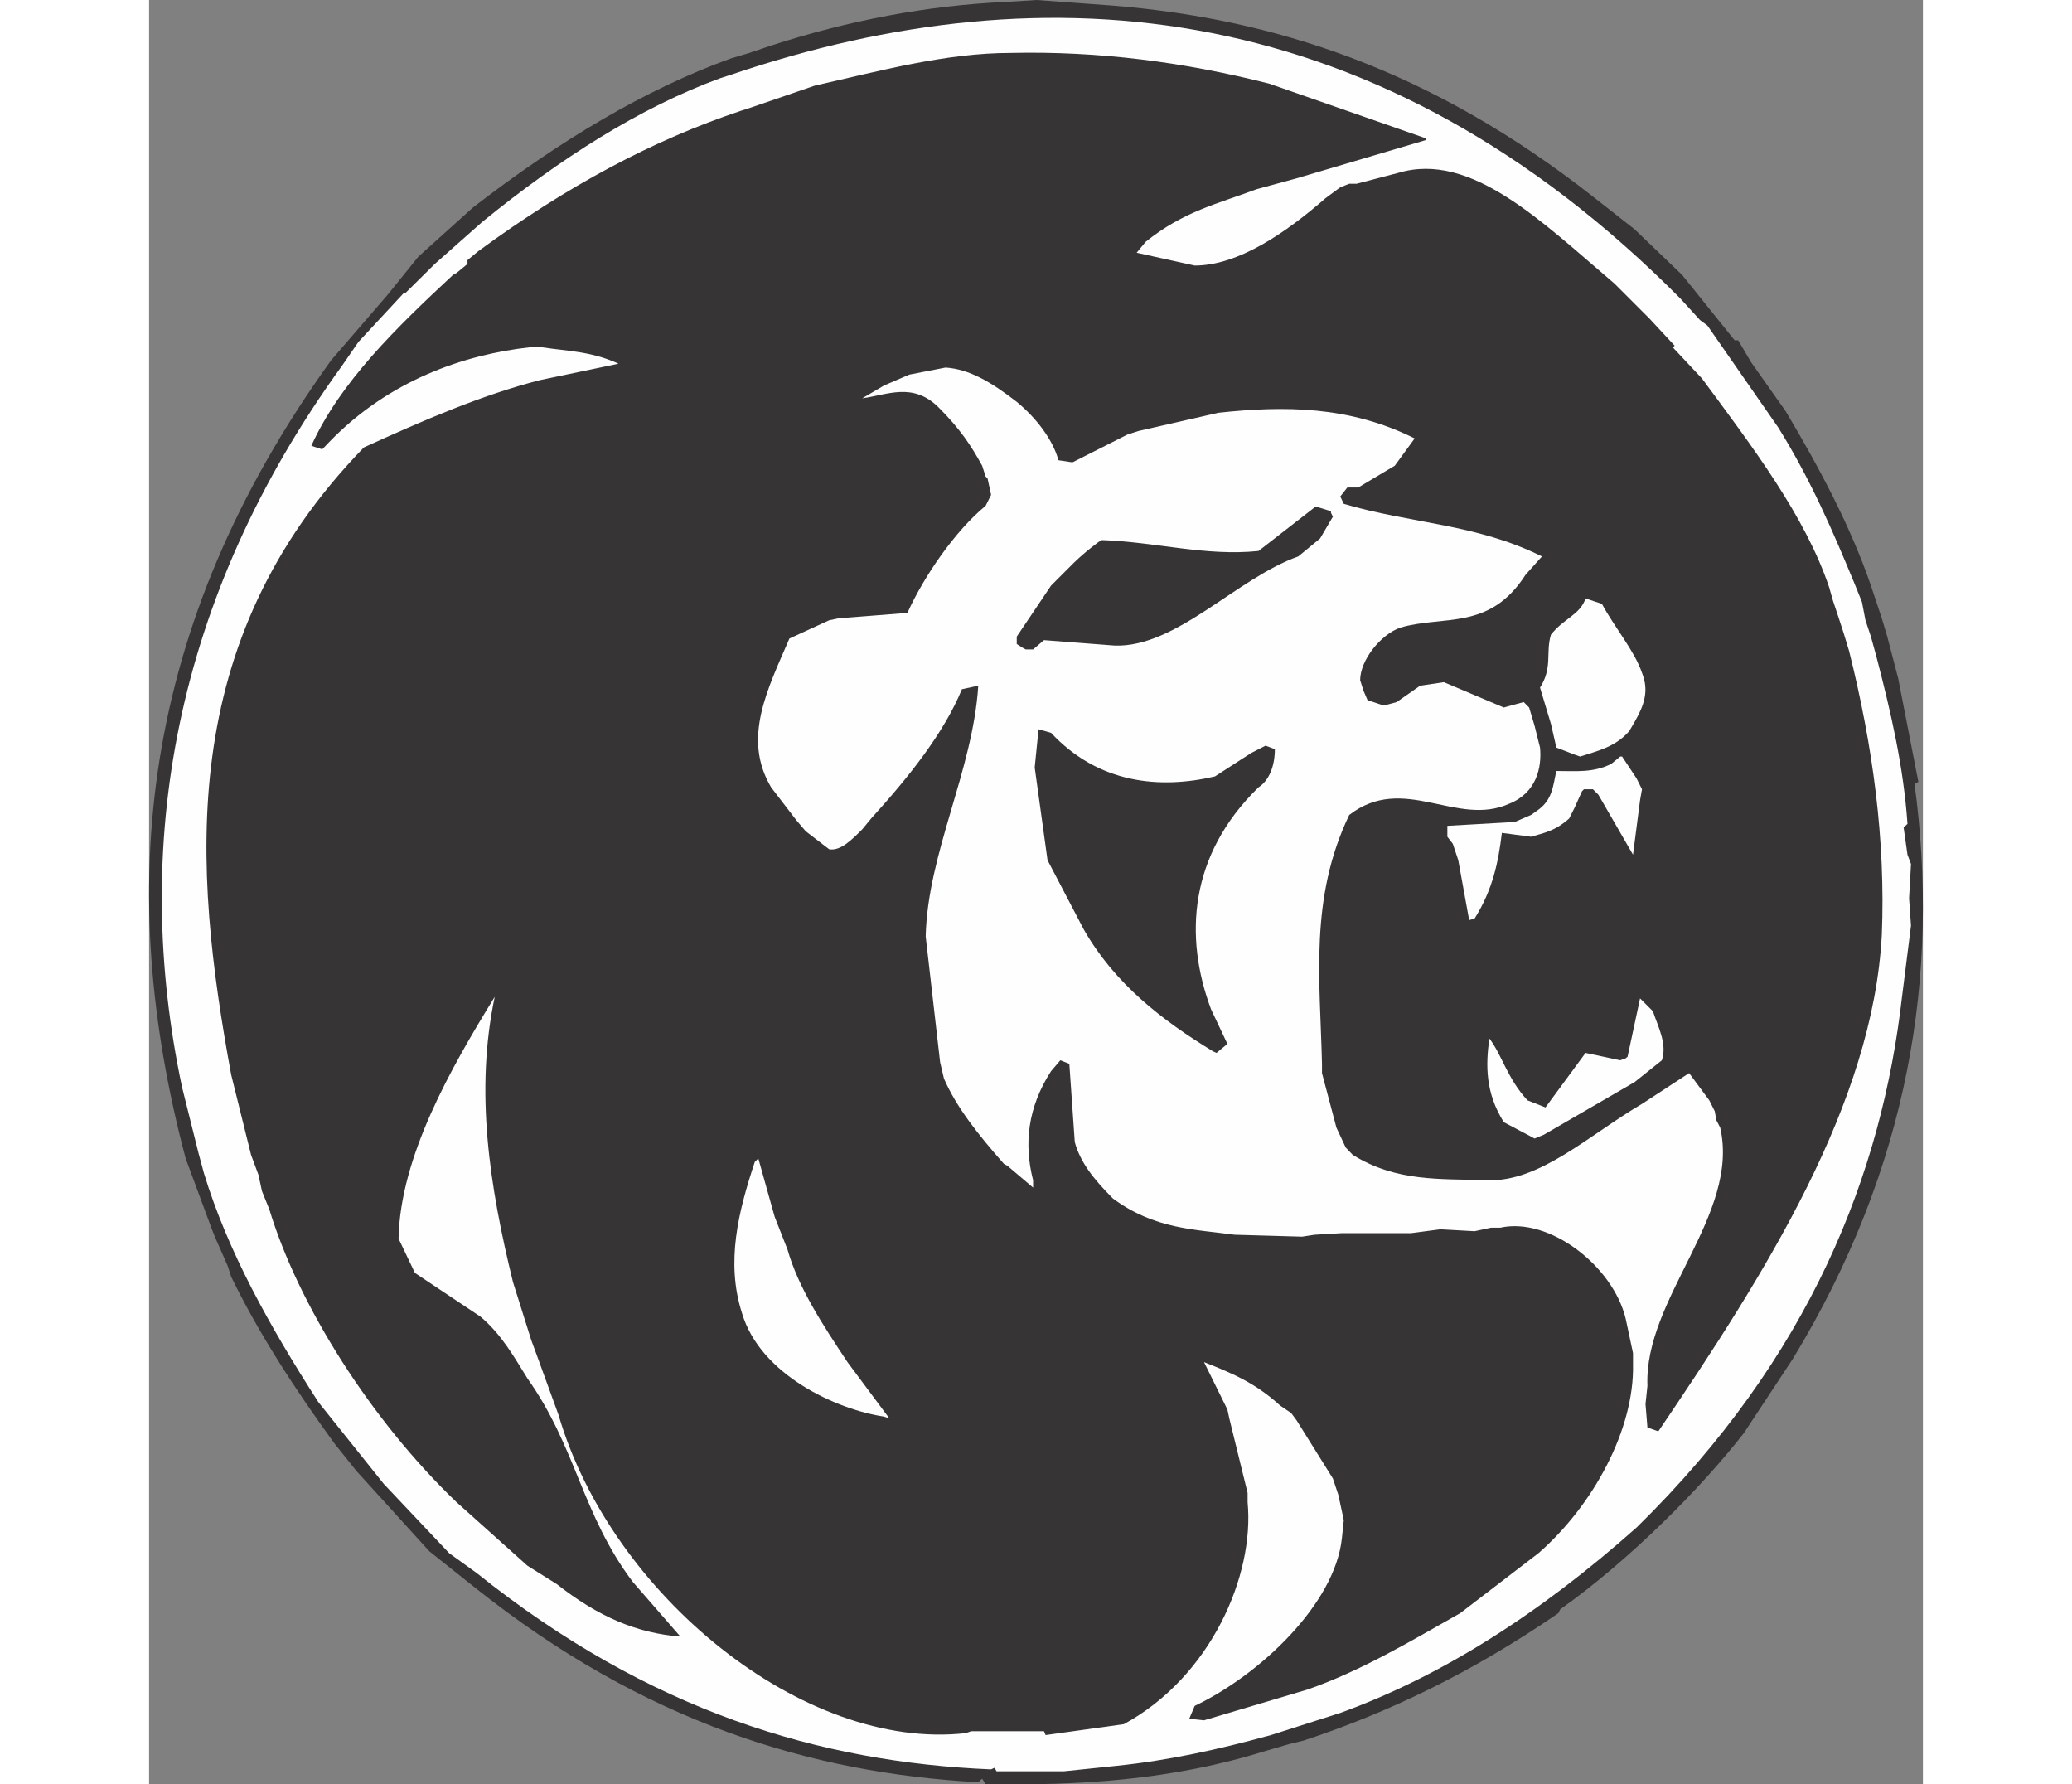 <?xml version="1.0" encoding="UTF-8"?>
<!DOCTYPE svg PUBLIC "-//W3C//DTD SVG 1.1//EN" "http://www.w3.org/Graphics/SVG/1.1/DTD/svg11.dtd">
<!-- Creator: CorelDRAW -->
<svg xmlns="http://www.w3.org/2000/svg" xml:space="preserve" width="7.848in" height="6.757in" version="1.1" style="shape-rendering:geometricPrecision; text-rendering:geometricPrecision; image-rendering:optimizeQuality; fill-rule:evenodd; clip-rule:evenodd"
viewBox="0 0 7847.73 7892.46"
 xmlns:xlink="http://www.w3.org/1999/xlink"
 xmlns:xodm="http://www.corel.com/coreldraw/odm/2003">
 <rect x="0" y="0" width="7847.73" height="7892.46" fill="#808080" stroke="none"/>
 <defs>
  <style type="text/css">
   <![CDATA[
    .fil1 {fill:#FEFEFE}
    .fil0 {fill:#373435}
   ]]>
  </style>
 </defs>
 <g id="Layer_x0020_1">
  <g id="_2008639914816">
   <path class="fil0" d="M3668.45 7882.82c-739.05,-39.72 -1479.53,-265.27 -2227.1,-861.05l-201.43 -160.3 -322.01 -354.63 -96.46 -120.58c-175.9,-241.15 -337.61,-490.81 -458.19,-739.06l-15.6 -48.23 -56.75 -129.09 -15.6 -39.72 -113.48 -306.4c-313.5,-1181.64 -208.53,-2347.68 644.02,-3530.74l249.66 -289.38 136.18 -168.8 241.15 -217.04c385.84,-297.9 764.59,-523.44 1141.92,-659.62l80.86 -24.11 96.46 -32.63c346.12,-112.07 692.25,-177.32 1036.95,-192.92l137.6 -8.51 329.1 24.12c716.36,56.74 1415.71,282.29 2132.07,845.45l184.41 144.69 209.95 201.43 232.64 289.38c15.61,0 15.61,0 15.61,0l56.74 96.46 153.2 217.04c153.2,256.76 289.38,514.93 377.33,771.69l48.23 144.69 24.11 80.86 48.23 184.41 89.37 458.19 -17.02 8.51c113.48,844.03 -24.12,1696.57 -537.63,2542.02l-217.04 329.1c-194.34,249.66 -507.84,563.16 -812.82,780.2 -8.51,17.03 -8.51,17.03 -8.51,17.03 -385.84,265.27 -756.08,441.16 -1126.32,563.16l-63.83 15.61 -112.07 32.63c-411.37,127.67 -821.33,151.78 -1231.29,144.69l-15.6 -24.11 -17.03 15.6z"/>
   <path class="fil1" d="M3725.2 7826.08c-756.08,-31.21 -1512.16,-256.75 -2275.34,-868.15l-121.99 -87.95 -289.38 -306.4 -289.38 -361.73c-217.04,-337.61 -401.45,-668.14 -506.42,-1012.84l-24.11 -89.37 -72.35 -289.38c-225.55,-1061.06 -39.72,-2163.27 707.85,-3193.13l72.35 -104.97 201.43 -217.04c7.09,0 7.09,0 7.09,0l129.09 -127.67 209.94 -185.83c344.71,-280.87 699.34,-506.42 1052.56,-635.51l48.23 -15.6c1400.09,-475.21 2872.54,-346.12 4198.87,988.72l87.95 96.46 32.63 24.11 313.5 451.09c144.69,232.64 241.15,458.19 337.61,690.83l32.63 80.86 15.6 80.86 24.12 72.34 24.11 87.95c65.25,249.66 120.58,490.82 137.6,740.48l-17.02 15.61 17.02 120.58 15.61 41.14 -8.51 151.78 8.51 120.58 -39.72 314.91c-89.37,780.19 -402.87,1591.6 -1174.55,2347.68 -434.07,385.84 -868.15,659.62 -1310.73,819.91l-306.41 97.88c-232.64,63.83 -449.68,112.07 -683.73,136.18l-232.64 24.11 -297.89 0 -8.51 -15.61 -15.6 7.09z"/>
   <path class="fil0" d="M3613.13 7665.79c-716.36,80.86 -1568.9,-611.39 -1801.54,-1407.19l-96.46 -265.27 -24.11 -65.25 -80.86 -256.76c-104.97,-426.98 -168.81,-845.45 -80.86,-1262.5 -192.92,313.5 -418.47,706.43 -425.56,1069.58l72.35 151.78 289.38 192.92c96.46,80.86 153.2,185.83 208.53,273.78 217.04,306.4 241.15,602.88 466.7,900.77l209.94 241.15c-194.34,-15.6 -363.15,-87.95 -547.56,-232.64l-129.09 -80.86 -313.5 -280.87c-377.33,-361.73 -699.34,-869.56 -828.43,-1295.13l-32.63 -80.86 -15.61 -72.35 -32.63 -87.95 -87.95 -354.63c-168.8,-916.38 -249.66,-1913.61 587.28,-2774.66 265.27,-120.58 523.44,-232.64 780.2,-297.89l346.12 -72.35c-120.58,-55.32 -225.55,-55.32 -337.61,-72.34l-56.75 0c-289.38,32.63 -619.9,144.69 -885.17,418.47l-31.21 32.63 -48.23 -15.61c127.67,-282.29 377.33,-523.44 626.99,-756.08 15.61,-8.51 15.61,-8.51 15.61,-8.51l48.23 -39.72c0,-17.02 0,-17.02 0,-17.02l48.23 -39.72c394.35,-289.38 773.1,-490.81 1158.95,-619.9l48.23 -15.6 280.87 -96.46c289.38,-65.25 578.76,-144.69 868.14,-144.69 387.26,-8.51 764.59,39.72 1143.34,136.18l690.83 241.15c0,8.51 0,8.51 0,8.51l-570.25 168.81 -177.32 48.23c-168.8,63.83 -322.01,96.46 -490.81,232.64l-39.72 48.23 256.75 56.74c192.92,0 402.87,-144.69 578.77,-297.89l65.25 -48.23 39.72 -15.61 32.63 0 184.41 -48.23c322.01,-96.46 635.51,217.04 957.51,490.81l153.2 153.2 112.07 120.58 -8.51 7.09 129.09 137.6c225.55,304.99 458.19,611.39 563.16,924.89l15.6 55.33 24.11 72.34 24.12 73.77 24.11 79.44c104.97,418.47 161.71,836.94 144.69,1255.41 -39.72,747.56 -513.51,1495.13 -988.72,2195.9l-48.23 -17.03 -8.51 -103.55 8.51 -80.86c-15.61,-385.84 409.96,-756.08 322.01,-1141.92l-17.02 -32.63 -7.09 -39.72 -24.11 -48.23 -89.37 -120.58 -208.53 136.18c-232.64,136.18 -451.09,346.12 -683.74,337.62 -208.52,-7.09 -401.45,8.51 -595.78,-112.07l-31.21 -32.63 -41.14 -87.95 -63.83 -241.15 0 -41.14c-8.51,-370.24 -56.74,-731.96 120.58,-1100.78 241.15,-185.83 475.21,55.32 707.85,-49.65 120.58,-48.23 144.69,-160.29 136.18,-248.24l-24.11 -96.46 -24.11 -80.86 -24.12 -24.11 -87.95 24.11 -265.27 -112.06 -104.97 15.6 -103.55 72.35 -56.74 15.6 -72.34 -24.11 -17.03 -39.72 -15.6 -48.23c0,-87.95 89.37,-201.43 177.32,-232.64 192.92,-56.74 394.35,15.61 554.65,-234.06l72.35 -80.86c-289.38,-144.69 -578.77,-144.69 -876.66,-232.64l-15.6 -32.63 31.21 -39.72 48.23 0 161.71 -96.46 87.95 -120.58c-289.38,-144.69 -578.76,-144.69 -868.15,-113.49l-354.63 80.86 -48.23 15.6 -241.15 121.99c-7.09,0 -7.09,0 -7.09,0l-56.74 -8.51c-24.11,-89.37 -96.46,-185.83 -184.41,-258.17 -113.48,-87.95 -209.94,-144.69 -314.92,-151.78l-160.29 31.21 -112.06 48.23 -96.46 56.74c112.06,-15.6 224.13,-72.34 337.61,39.72 96.46,96.46 144.69,170.22 192.92,258.18l15.6 48.23c8.51,8.51 8.51,8.51 8.51,8.51l15.61 72.34 -24.12 48.23c-136.18,112.06 -273.77,313.5 -346.12,473.79l-304.99 24.11 -41.14 8.51 -175.9 80.86c-96.46,224.13 -209.94,441.17 -80.86,658.2l112.06 146.11 41.14 48.23 103.55 79.44c49.65,8.51 97.88,-39.72 146.11,-87.95l39.72 -48.23c168.8,-185.83 322,-378.75 401.44,-571.67l72.34 -15.61c-24.11,377.33 -224.13,740.48 -232.63,1109.3l63.83 556.06 17.02 72.35c55.33,127.67 151.78,248.24 265.27,377.33 15.6,8.51 15.6,8.51 15.6,8.51l113.48 96.46 0 -32.62c-41.14,-160.3 -24.11,-322.01 79.44,-482.31l41.14 -48.23 39.72 15.6 24.12 346.12c24.11,87.95 80.86,161.71 168.8,249.66 184.41,136.18 361.73,136.18 539.05,160.3l297.89 8.51 55.32 -8.51 120.58 -7.09 249.66 0 56.74 0 129.09 -17.02 151.78 8.51 72.35 -15.6 41.14 0c217.04,-48.23 497.91,168.8 554.65,401.45l32.63 153.2 0 48.23c7.09,289.38 -177.32,627 -418.47,836.94l-346.12 265.27c-225.55,127.67 -442.58,256.75 -675.22,337.61l-458.19 136.18 -65.25 -7.09 24.11 -56.74c289.38,-137.6 619.9,-451.09 651.11,-740.48l8.51 -80.86 -24.11 -112.06 -24.11 -72.35 -160.3 -256.76 -24.11 -32.63 -48.23 -32.63c-113.48,-103.55 -217.04,-144.69 -337.61,-192.92l103.55 209.94 8.51 39.72 80.86 329.1 0 41.14c31.21,322.01 -161.71,771.69 -547.56,981.63l-346.12 48.23 -7.09 -17.02 -322.01 0 -24.11 8.51z"/>
   <path class="fil1" d="M3251.41 6265.69c-209.94,-31.21 -547.56,-184.41 -628.42,-458.19 -72.35,-225.55 -15.6,-449.68 56.74,-668.14 15.61,-15.6 15.61,-15.6 15.61,-15.6l72.34 258.17 56.75 144.69c48.23,168.8 153.2,329.1 265.27,497.91l185.83 249.66 -24.11 -8.51z"/>
   <path class="fil1" d="M6114.02 5027.3l-120.58 -63.83c-80.86,-129.09 -80.86,-249.66 -63.83,-370.24 55.32,72.34 79.44,177.32 168.81,273.78l79.44 31.21 177.32 -241.15 153.2 32.63 24.12 -8.51c8.51,-7.09 8.51,-7.09 8.51,-7.09l55.33 -258.17 56.74 56.74c24.11,72.34 63.83,144.69 39.72,217.04l-120.58 96.46 -401.45 232.64 -41.14 17.02 -15.61 -8.51z"/>
   <path class="fil0" d="M4706.83 4649.97c-225.55,-137.6 -434.07,-297.89 -571.67,-539.04l-160.3 -306.4 -56.74 -409.96 17.03 -168.81 55.32 15.61c209.94,225.55 482.3,249.66 724.87,192.92l160.3 -103.55 63.83 -32.63 41.14 15.6c0,72.35 -24.11,137.6 -72.35,168.81 -306.4,297.89 -330.52,659.62 -209.94,981.62l72.35 153.2 -48.23 39.72 -15.6 -7.09z"/>
   <path class="fil1" d="M5840.24 4069.79l-48.23 -265.27 -24.11 -72.34 -24.12 -31.21 0 -48.23 297.9 -17.02 72.34 -31.21 24.12 -17.03c72.34,-48.23 72.34,-112.06 87.95,-177.32 89.37,0 161.71,8.51 242.57,-31.21l39.72 -32.63c8.51,0 8.51,0 8.51,0l63.83 96.46 24.11 48.23 -8.51 48.23 -31.21 241.15 -153.2 -265.27 -24.12 -24.12 -39.72 0c-8.51,8.51 -8.51,8.51 -8.51,8.51l-32.63 72.35 -24.11 48.23c-63.83,56.74 -112.07,63.83 -168.81,80.86l-129.09 -17.03c-15.6,129.09 -39.72,249.66 -120.58,378.75l-24.11 7.09z"/>
   <path class="fil1" d="M6306.94 3337.82l-80.86 -31.21 -24.11 -104.97 -48.23 -160.3c56.74,-89.37 24.11,-153.2 48.23,-234.06 56.74,-72.35 129.08,-87.95 153.2,-160.3l72.34 24.11c56.74,104.97 144.69,208.52 177.32,304.99 32.63,80.86 8.51,144.69 -32.63,217.04l-24.11 41.14c-63.83,72.34 -144.69,87.95 -217.04,112.06l-24.11 -8.51z"/>
   <path class="fil0" d="M3862.79 2864.04l-24.11 -15.61 0 -32.63 151.78 -225.55c89.37,-87.95 113.48,-120.58 209.94,-192.92 15.61,-8.51 15.61,-8.51 15.61,-8.51 241.15,8.51 458.19,72.35 692.25,48.23l248.24 -192.92c17.03,0 17.03,0 17.03,0l55.32 17.02c0,7.09 0,7.09 0,7.09 8.51,17.02 8.51,17.02 8.51,17.02l-56.74 96.46 -96.46 79.44c-272.36,96.46 -539.05,402.87 -811.41,394.35l-313.5 -24.11 -48.23 41.14 -32.63 0 -15.6 -8.51z"/>
  </g>
 </g>
</svg>
